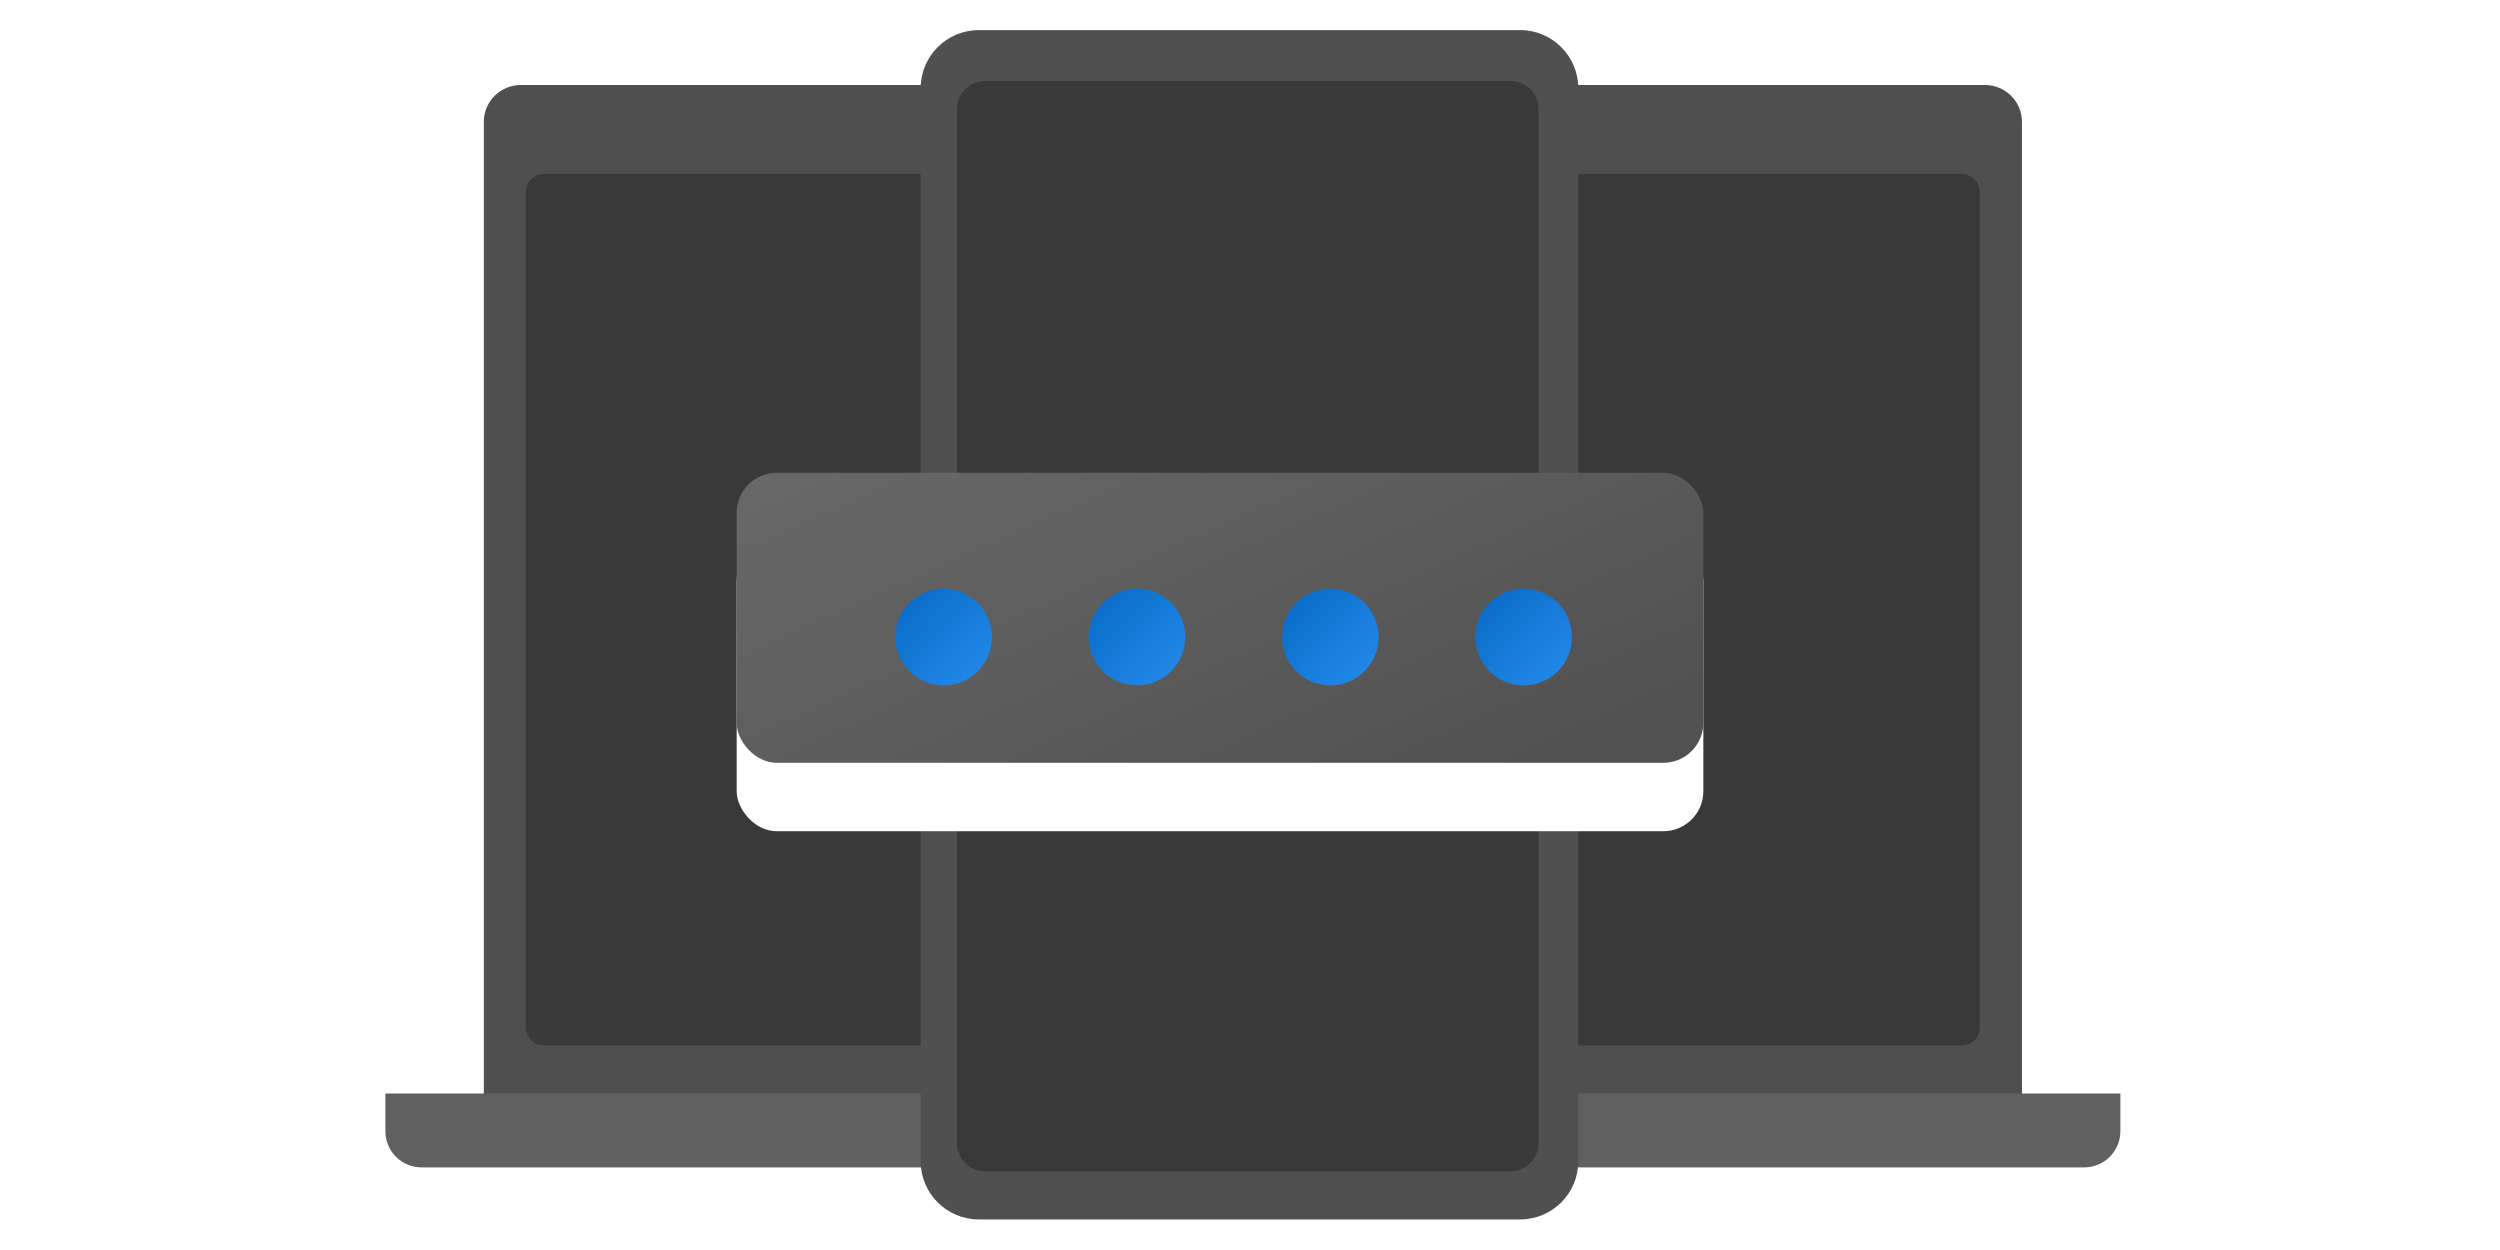 <svg viewBox="0 0 500 250" fill="none" xmlns="http://www.w3.org/2000/svg">
<g clip-path="url(#clip0_2000_163912)">
<path d="M104.143 17H397.013C398.97 17 400.847 17.777 402.231 19.162C403.615 20.546 404.392 22.423 404.392 24.38V232.403H96.763V24.38C96.763 22.423 97.541 20.546 98.925 19.162C100.309 17.777 102.186 17 104.143 17V17Z" fill="#4F4F4F"/>
<path d="M392.344 34.804H108.802C106.799 34.804 105.176 36.427 105.176 38.429V205.476C105.176 207.478 106.799 209.101 108.802 209.101H392.344C394.346 209.101 395.97 207.478 395.97 205.476V38.429C395.97 36.427 394.346 34.804 392.344 34.804Z" fill="#393939"/>
<path d="M416.837 233.479L84.314 233.479C82.394 233.479 80.553 232.717 79.195 231.359C77.837 230.001 77.075 228.16 77.075 226.24V218.709L424.077 218.709V226.24C424.077 228.16 423.314 230.001 421.957 231.359C420.599 232.717 418.757 233.479 416.837 233.479V233.479Z" fill="#606060"/>
<path d="M304.029 6.022H195.761C189.337 6.022 184.13 11.23 184.13 17.653V232.256C184.13 238.68 189.337 243.887 195.761 243.887H304.029C310.453 243.887 315.66 238.68 315.66 232.256V17.653C315.66 11.23 310.453 6.022 304.029 6.022Z" fill="#505050"/>
<path d="M307.708 228.66V21.816C307.708 18.714 305.19 16.199 302.084 16.199L197.023 16.199C193.917 16.199 191.399 18.714 191.399 21.816V228.66C191.399 231.762 193.917 234.277 197.023 234.277H302.084C305.19 234.277 307.708 231.762 307.708 228.66Z" fill="#393939"/>
<g style="mix-blend-mode:multiply" filter="url(#filter0_dd_2000_163912)">
<rect x="147.335" y="96" width="193.333" height="58" rx="8" fill="white"/>
</g>
<g filter="url(#filter1_ii_2000_163912)">
<rect x="147.335" y="96" width="193.333" height="58" rx="8" fill="url(#paint0_linear_2000_163912)"/>
</g>
<g filter="url(#filter2_ddii_2000_163912)">
<path d="M186.003 134.666C191.341 134.666 195.669 130.338 195.669 125C195.669 119.661 191.341 115.333 186.003 115.333C180.664 115.333 176.336 119.661 176.336 125C176.336 130.338 180.664 134.666 186.003 134.666Z" fill="url(#paint1_linear_2000_163912)"/>
<path d="M224.67 134.666C230.009 134.666 234.337 130.338 234.337 125C234.337 119.661 230.009 115.333 224.67 115.333C219.331 115.333 215.003 119.661 215.003 125C215.003 130.338 219.331 134.666 224.67 134.666Z" fill="url(#paint2_linear_2000_163912)"/>
<path d="M263.335 134.666C268.674 134.666 273.002 130.338 273.002 125C273.002 119.661 268.674 115.333 263.335 115.333C257.996 115.333 253.668 119.661 253.668 125C253.668 130.338 257.996 134.666 263.335 134.666Z" fill="url(#paint3_linear_2000_163912)"/>
<path d="M302.003 134.666C307.341 134.666 311.669 130.338 311.669 125C311.669 119.661 307.341 115.333 302.003 115.333C296.664 115.333 292.336 119.661 292.336 125C292.336 130.338 296.664 134.666 302.003 134.666Z" fill="url(#paint4_linear_2000_163912)"/>
</g>
</g>
<defs>
<filter id="filter0_dd_2000_163912" x="124.135" y="83.111" width="239.733" height="104.4" filterUnits="userSpaceOnUse" color-interpolation-filters="sRGB">
<feFlood flood-opacity="0" result="BackgroundImageFix"/>
<feColorMatrix in="SourceAlpha" type="matrix" values="0 0 0 0 0 0 0 0 0 0 0 0 0 0 0 0 0 0 127 0" result="hardAlpha"/>
<feOffset dy="1.933"/>
<feGaussianBlur stdDeviation="2.9"/>
<feColorMatrix type="matrix" values="0 0 0 0 0 0 0 0 0 0 0 0 0 0 0 0 0 0 0.04 0"/>
<feBlend mode="normal" in2="BackgroundImageFix" result="effect1_dropShadow_2000_163912"/>
<feColorMatrix in="SourceAlpha" type="matrix" values="0 0 0 0 0 0 0 0 0 0 0 0 0 0 0 0 0 0 127 0" result="hardAlpha"/>
<feOffset dy="10.311"/>
<feGaussianBlur stdDeviation="11.6"/>
<feColorMatrix type="matrix" values="0 0 0 0 0 0 0 0 0 0 0 0 0 0 0 0 0 0 0.08 0"/>
<feBlend mode="normal" in2="effect1_dropShadow_2000_163912" result="effect2_dropShadow_2000_163912"/>
<feBlend mode="normal" in="SourceGraphic" in2="effect2_dropShadow_2000_163912" result="shape"/>
</filter>
<filter id="filter1_ii_2000_163912" x="147.335" y="91.681" width="193.333" height="65.198" filterUnits="userSpaceOnUse" color-interpolation-filters="sRGB">
<feFlood flood-opacity="0" result="BackgroundImageFix"/>
<feBlend mode="normal" in="SourceGraphic" in2="BackgroundImageFix" result="shape"/>
<feColorMatrix in="SourceAlpha" type="matrix" values="0 0 0 0 0 0 0 0 0 0 0 0 0 0 0 0 0 0 127 0" result="hardAlpha"/>
<feOffset dy="-4.319"/>
<feGaussianBlur stdDeviation="2.4"/>
<feComposite in2="hardAlpha" operator="arithmetic" k2="-1" k3="1"/>
<feColorMatrix type="matrix" values="0 0 0 0 0 0 0 0 0 0 0 0 0 0 0 0 0 0 0.15 0"/>
<feBlend mode="normal" in2="shape" result="effect1_innerShadow_2000_163912"/>
<feColorMatrix in="SourceAlpha" type="matrix" values="0 0 0 0 0 0 0 0 0 0 0 0 0 0 0 0 0 0 127 0" result="hardAlpha"/>
<feOffset dy="2.879"/>
<feGaussianBlur stdDeviation="3.5"/>
<feComposite in2="hardAlpha" operator="arithmetic" k2="-1" k3="1"/>
<feColorMatrix type="matrix" values="0 0 0 0 1 0 0 0 0 1 0 0 0 0 1 0 0 0 0.1 0"/>
<feBlend mode="normal" in2="effect1_innerShadow_2000_163912" result="effect2_innerShadow_2000_163912"/>
</filter>
<filter id="filter2_ddii_2000_163912" x="174.146" y="109.219" width="145.147" height="33.978" filterUnits="userSpaceOnUse" color-interpolation-filters="sRGB">
<feFlood flood-opacity="0" result="BackgroundImageFix"/>
<feColorMatrix in="SourceAlpha" type="matrix" values="0 0 0 0 0 0 0 0 0 0 0 0 0 0 0 0 0 0 127 0" result="hardAlpha"/>
<feOffset dy="0.828"/>
<feGaussianBlur stdDeviation="0.528"/>
<feComposite in2="hardAlpha" operator="out"/>
<feColorMatrix type="matrix" values="0 0 0 0 0 0 0 0 0 0 0 0 0 0 0 0 0 0 0.25 0"/>
<feBlend mode="normal" in2="BackgroundImageFix" result="effect1_dropShadow_2000_163912"/>
<feColorMatrix in="SourceAlpha" type="matrix" values="0 0 0 0 0 0 0 0 0 0 0 0 0 0 0 0 0 0 127 0" result="hardAlpha"/>
<feOffset dx="2.717" dy="3.625"/>
<feGaussianBlur stdDeviation="2.453"/>
<feComposite in2="hardAlpha" operator="out"/>
<feColorMatrix type="matrix" values="0 0 0 0 0 0 0 0 0 0 0 0 0 0 0 0 0 0 0.1 0"/>
<feBlend mode="normal" in2="effect1_dropShadow_2000_163912" result="effect2_dropShadow_2000_163912"/>
<feBlend mode="normal" in="SourceGraphic" in2="effect2_dropShadow_2000_163912" result="shape"/>
<feColorMatrix in="SourceAlpha" type="matrix" values="0 0 0 0 0 0 0 0 0 0 0 0 0 0 0 0 0 0 127 0" result="hardAlpha"/>
<feOffset dy="-6.114"/>
<feGaussianBlur stdDeviation="3.396"/>
<feComposite in2="hardAlpha" operator="arithmetic" k2="-1" k3="1"/>
<feColorMatrix type="matrix" values="0 0 0 0 0 0 0 0 0 0 0 0 0 0 0 0 0 0 0.15 0"/>
<feBlend mode="normal" in2="shape" result="effect3_innerShadow_2000_163912"/>
<feColorMatrix in="SourceAlpha" type="matrix" values="0 0 0 0 0 0 0 0 0 0 0 0 0 0 0 0 0 0 127 0" result="hardAlpha"/>
<feOffset dy="4.076"/>
<feGaussianBlur stdDeviation="2.717"/>
<feComposite in2="hardAlpha" operator="arithmetic" k2="-1" k3="1"/>
<feColorMatrix type="matrix" values="0 0 0 0 1 0 0 0 0 1 0 0 0 0 1 0 0 0 0.25 0"/>
<feBlend mode="normal" in2="effect3_innerShadow_2000_163912" result="effect4_innerShadow_2000_163912"/>
</filter>
<linearGradient id="paint0_linear_2000_163912" x1="175.767" y1="73.823" x2="227.635" y2="189.086" gradientUnits="userSpaceOnUse">
<stop stop-color="#6A6A6A"/>
<stop offset="1" stop-color="#515151"/>
</linearGradient>
<linearGradient id="paint1_linear_2000_163912" x1="210.004" y1="123.071" x2="183.562" y2="97.473" gradientUnits="userSpaceOnUse">
<stop stop-color="#278FF1"/>
<stop offset="1" stop-color="#005FB8"/>
</linearGradient>
<linearGradient id="paint2_linear_2000_163912" x1="248.672" y1="123.071" x2="222.229" y2="97.473" gradientUnits="userSpaceOnUse">
<stop stop-color="#278FF1"/>
<stop offset="1" stop-color="#005FB8"/>
</linearGradient>
<linearGradient id="paint3_linear_2000_163912" x1="287.337" y1="123.071" x2="260.895" y2="97.473" gradientUnits="userSpaceOnUse">
<stop stop-color="#278FF1"/>
<stop offset="1" stop-color="#005FB8"/>
</linearGradient>
<linearGradient id="paint4_linear_2000_163912" x1="326.004" y1="123.071" x2="299.562" y2="97.473" gradientUnits="userSpaceOnUse">
<stop stop-color="#278FF1"/>
<stop offset="1" stop-color="#005FB8"/>
</linearGradient>
<clipPath id="clip0_2000_163912">
<rect width="500" height="250" fill="white"/>
</clipPath>
</defs>
</svg>
